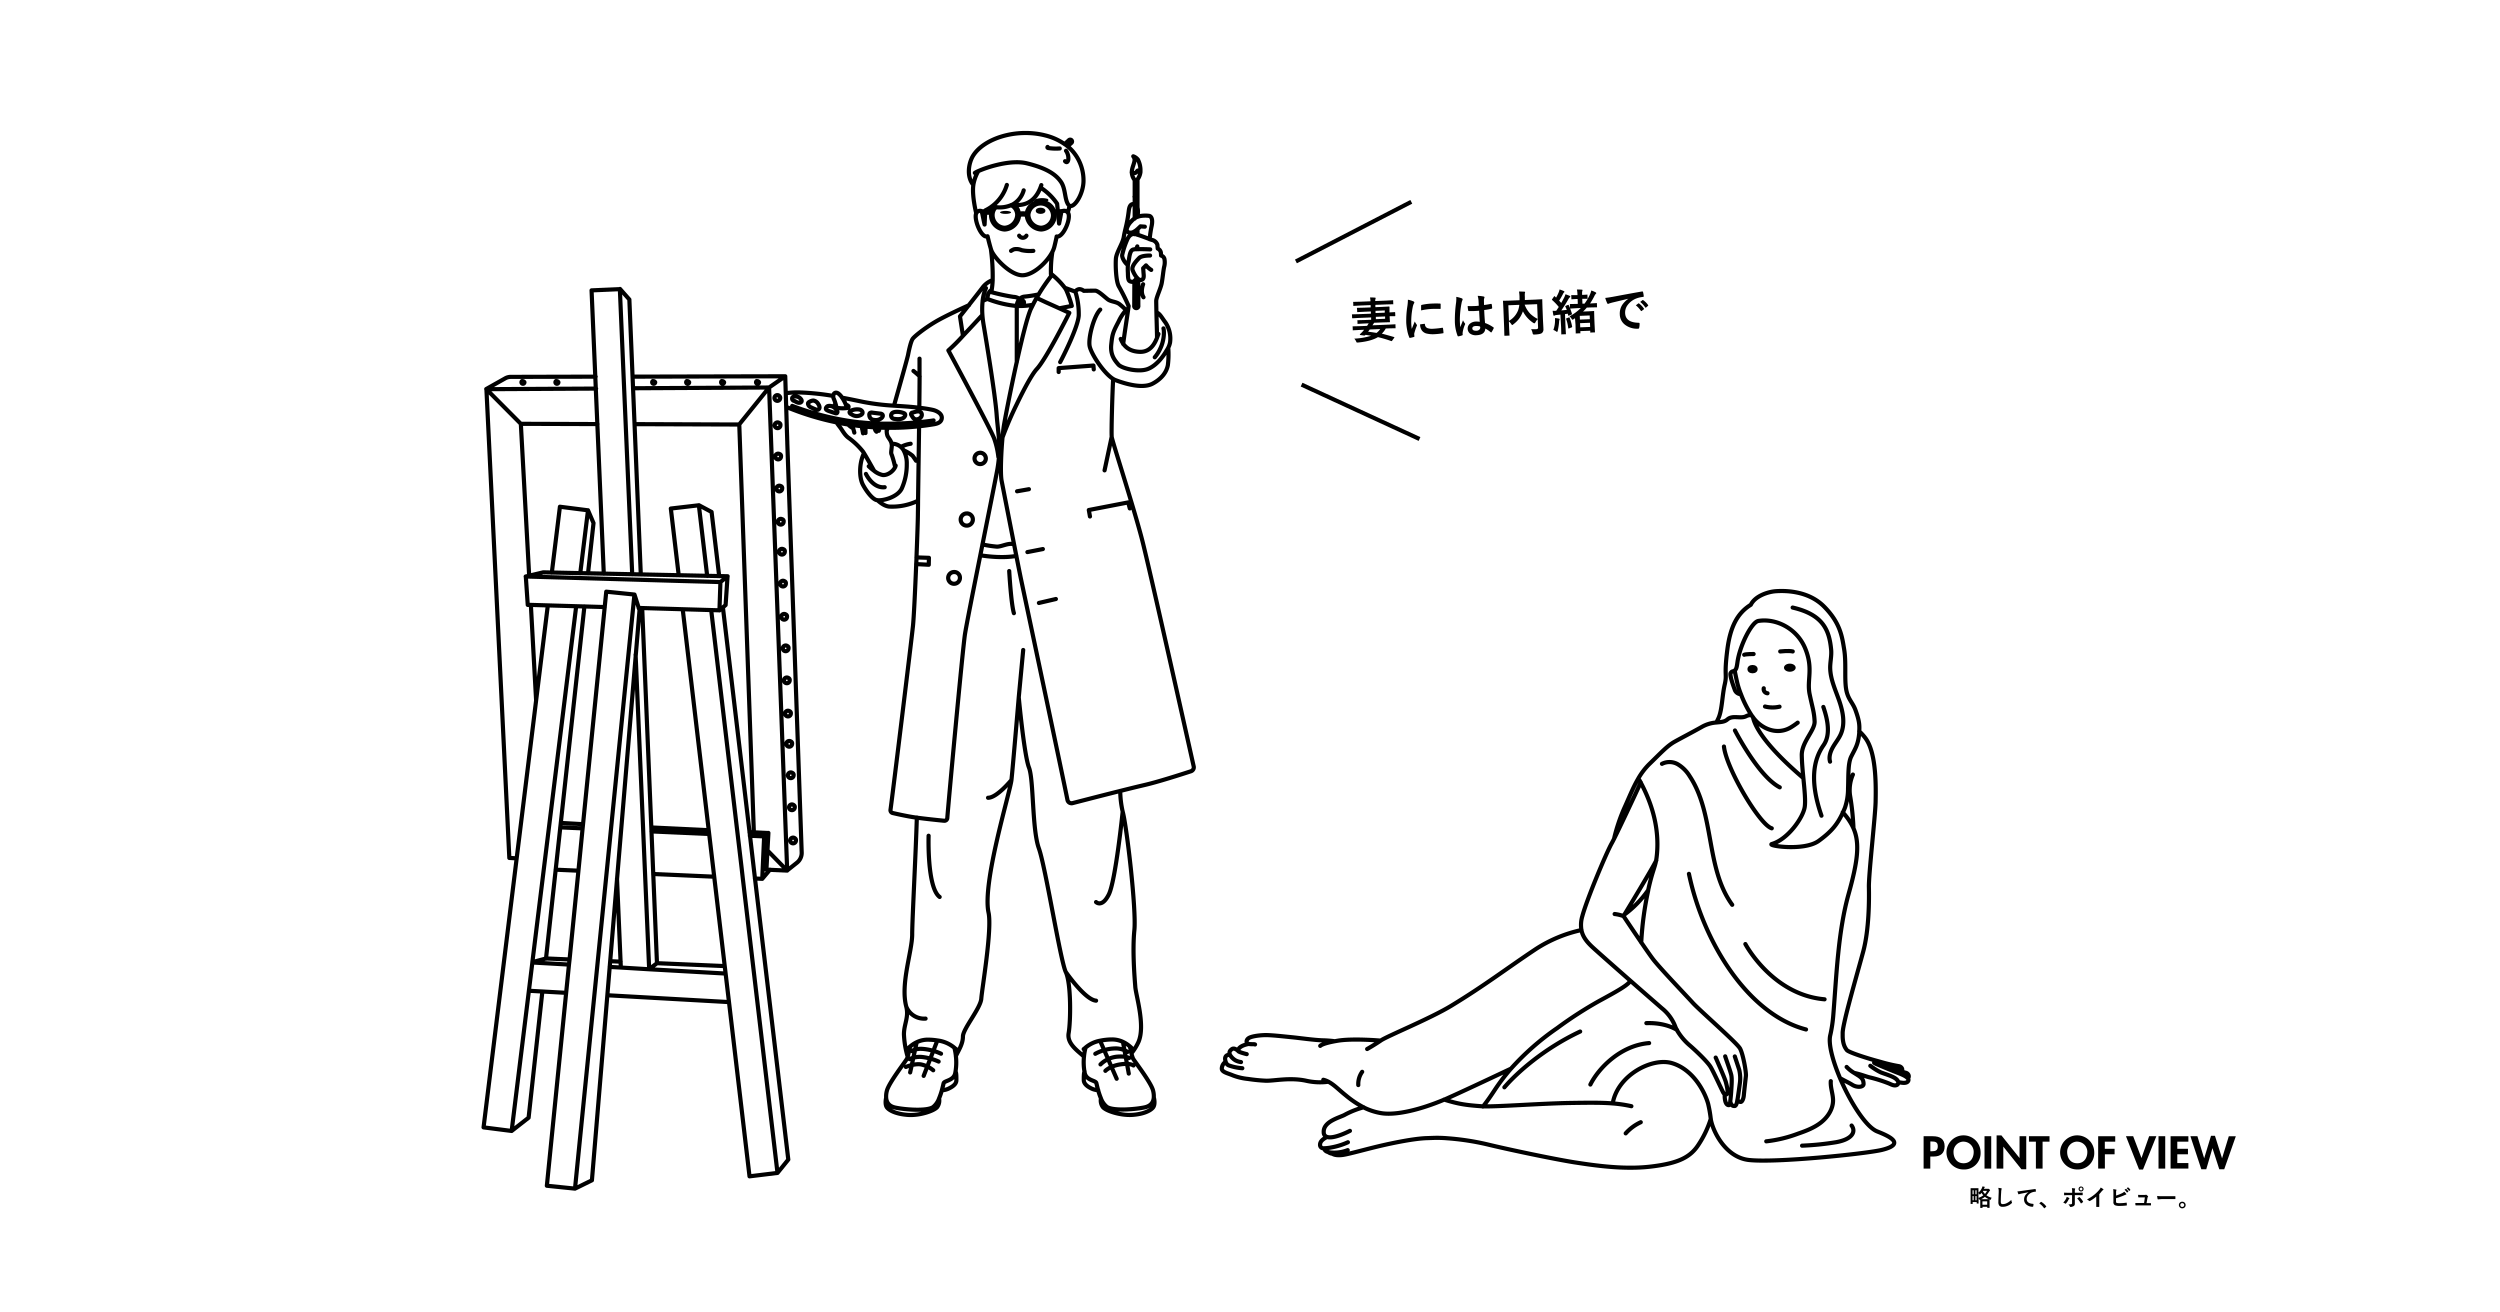 <svg id="白背景" xmlns="http://www.w3.org/2000/svg" width="1200" height="630" viewBox="0 0 1200 630"><defs><style>.cls-1{fill:#fff;}.cls-2,.cls-3,.cls-4,.cls-5{fill:none;stroke:#000;}.cls-2,.cls-3,.cls-4{stroke-linecap:round;stroke-linejoin:round;}.cls-2,.cls-5{stroke-width:2px;}.cls-3{stroke-width:1.3px;}.cls-4{stroke-width:1.7px;}.cls-5{stroke-miterlimit:10;}</style></defs><title>ワイエス</title><rect class="cls-1" width="1200" height="630"/><path id="path" class="cls-2" d="M475.62,119.48c-0.39-1.3-1-3.53-1.57-6m1.57,6c0.08,0.25.15,0.46,0.21,0.64,1.13,3.25,8.77,11.69,14.61,12,5.08,0.28,12-5.94,14.69-11.2a11.55,11.55,0,0,0,.9-2.27c0.35-1.33.76-3.14,1.18-5.13m-36-12.16h0a1.94,1.94,0,0,0-2.34.58,1.49,1.49,0,0,0-.3.47m0,0c-1.22,2.87,2.55,12.24,5.45,11m2-14.31c0.39,0.09.88,0.18,1.44,0.26a14.38,14.38,0,0,0,8.34-1.09l0.08,0a11.19,11.19,0,0,0,5.49-6.9m-5.57,6.94,0.18,0c3.93,0.46,10.16.16,13.44-8.28,0.15-.38.29-0.77,0.42-1.18m-24,51.29c0.07-.31.13-0.63,0.18-1a36.67,36.67,0,0,0,.46-4.77,94.72,94.72,0,0,0-.89-15h0M505.13,121a56.54,56.54,0,0,0-.68,10.37c0,0.42.06,0.82,0.12,1.19M475,140l0.87,0.23a97.16,97.16,0,0,0,10.54,2.27,5.38,5.38,0,0,1,3,1,3.8,3.8,0,0,1,2.1-1.1,62.63,62.63,0,0,0,7.08-1.1m-9.18,2.2a5.32,5.32,0,0,0-1.36,3.43,7,7,0,0,0,0,1l0,26m2.46-29.76a1,1,0,1,0,1,1A1,1,0,0,0,490.52,144.2Zm-14.48-5A2.37,2.37,0,0,0,475,140c-1,1.19-1,3.19-1.09,3.48a0,0,0,0,0,0,0l0.72,0.27a52.82,52.82,0,0,0,13.42,3.14l1.08,0a36.3,36.3,0,0,0,6.66-.59m-24.16-1.84,2.28-1m-8.76,2.88-4.36,5.52,1.43,9.35m14.27-26.77a10.51,10.51,0,0,0-4.94,3.69c-1.36,1.78-4.05,5.21-6.4,8.2m6.38,4.87c-1.76,1.91-5.73,6.21-9.31,10a86.39,86.39,0,0,1-7,7s20.44,37.9,22,42.34a40.52,40.52,0,0,1,2,8.78m-37.85-38.67c0-4.31,0-7.39,0-8.49m-0.1,23.52c0.06-5.71.12-10.93,0.14-15m-0.25,24c-0.18,13.43-.39,27.68-0.5,35.76,0,3.23-.07,5.48-0.07,6.28,0,2.2-.29,11-0.68,20.9,0,1.06-.09,2.13-0.13,3.21-0.51,12.41-1.14,25.66-1.56,29.66-0.71,6.82-9.78,81.08-10.78,88.21a1.39,1.39,0,0,0,1.06,1.55c1.94,0.45,5.83,1.32,9.22,1.88,0.66,0.11,1.46.23,2.34,0.35,4.18,0.57,10.35,1.21,13.11,1.48a1.39,1.39,0,0,0,1.53-1.28c0.56-7.44,7.34-80.86,8.48-88.24,0.64-4.14,3.94-20.78,7.36-37.86l1.05-5.27c3.06-15.3,6-29.94,7-35.21a64.12,64.12,0,0,0,.9-6.69c0.61-7.59-.55-12.71-1.1-20.34-0.69-9.67-5-35.71-6.32-43.51-0.24-1.48-.41-2.89-0.51-4.24a37.63,37.63,0,0,1,.09-6.73h0a20.3,20.3,0,0,1,1.6-6.29m-8.07,8.15h0c-2.4,1.08-11.69,5.31-16.39,8.13-5.43,3.26-9.77,6.81-10.66,8s-1.78,5.23-2.27,7.79c-0.28,1.45-3.77,13.84-6.75,24.36M425.6,207l0.47-1.63m82.39-57.38,6-1.15a51.05,51.05,0,0,0-2.66-7.6,9.24,9.24,0,0,0-.68-1.11m0,0a38.1,38.1,0,0,0-6.7-6.77m-23.16,78.46A163.83,163.83,0,0,1,488,194.11c3.43-7.15,7.32-14.46,9.68-17,4.64-5,15.59-26.93,15.59-26.93l-4.85-2.21-6.67-3L497.59,143m7.23-10.81-0.25.32a94.18,94.18,0,0,0-6,8.75q-0.51.84-1,1.73c-0.61,1.08-1.22,2.2-1.78,3.35q-0.5,1-1,2c-1.69,3.79-4.33,14.46-6.79,25.59-3,13.53-5.74,27.74-6.23,31-0.18,1.25-.37,2.9-0.54,4.78h0c-0.67,7.18-1.14,17.64-.44,21.16,0.57,2.86,3.46,17.69,5.92,30.21m0,0,1.11,5.64c0.9,4.57,1.67,8.41,2.12,10.62C491.57,285,510.41,374,512.39,384a2,2,0,0,0,2.4,1.51c4.23-1.09,14.4-3.72,22.9-5.85,3.36-.84,6.46-1.61,8.83-2.18l2.55-.6c6.37-1.43,18.23-5.25,22.6-6.68A2,2,0,0,0,573,368c-2-8.93-21.2-95.1-24.87-109.23-4.13-15.88-14.24-47-14.5-49s0.34-22.81.7-27.87m6.21-33a30.51,30.51,0,0,0-3.31-3c-1.72-1.2-4-1.05-5.55-2.25s-4.58-4.13-6-4.13-5.47.08-5.47,0.08a3.73,3.73,0,0,0-2.1-.82,2.81,2.81,0,0,0-2,1.2l-5-1.84h0m17,10.47C525,151.79,522.35,162,523,166c0.62,3.67,6.69,13,11.28,15.87a6.58,6.58,0,0,0,1.1.56c4.65,1.8,13.05,4.28,17.85,1.73s6.83-6,7.35-8.93a42.56,42.56,0,0,0,.18-8.34M541.54,148.1a4,4,0,0,0-1,.72,21.51,21.51,0,0,0-3.61,5.51c-2.7,5.18-3,5.93-3.53,11s1.72,7.65,3.38,9.6,9.75,3.9,14.18,2.18,7.65-6.6,8.55-8.1c0.5-.83.93-1.43,1.3-2.19h0a10.43,10.43,0,0,0,.8-2.31,13.79,13.79,0,0,0-2.17-9.68c-1.84-2.43-2.7-4.34-4.35-4.88m-46.21,23.86c1.49-2.76,8.6-16.89,8.92-22.41a36.21,36.21,0,0,0-1.64-11.49m25.58,7-0.16,1.2-0.22,1.53c-0.68,4.61-1.8,11.88-2.23,15.48m5.37-67.17-0.11,0c-2.17-.24-2.44,2-2.65,3.78a66.66,66.66,0,0,1-1.42,7.7c-0.37,1.57-.7,2.91-0.91,4.28-0.48,3.14-3.54,7.4-3.78,10.45s0,11.18,1.53,13.51a101.06,101.06,0,0,1,4.59,9.25M546.14,104c0-.47,0-1.06.06-1.77a8.75,8.75,0,0,0-.27-2.91m5.9,15.52a56.85,56.85,0,0,1,1-6.58c0.65-3.38-.4-4.58-1.37-4.66a14,14,0,0,0-4.42.16l-0.86.25-0.18.06a5.07,5.07,0,0,0-1.53.82,12.05,12.05,0,0,0-1.53,1.44,8.1,8.1,0,0,0-2,3.17,1.64,1.64,0,0,0,.76,2.05,3.13,3.13,0,0,0,2.7-.39,6.59,6.59,0,0,0,1.4-1L546,110c1-.92,1.42-1.35,1.42-1.35l2.09,0.16m5.86,53c0-1.63-.18-7.44-0.29-11.92-0.06-2.66-.1-4.85-0.1-5.42,0-1.69,2.17-6,2.65-8.61s0.72-5.55,1.13-7.64a8.42,8.42,0,0,0,.16-3.94,2.22,2.22,0,0,0-1.61-1.61l-0.08-1.37a2.64,2.64,0,0,0-1.53-2s-0.08-1.13-.16-1.85a3.6,3.6,0,0,0-2.81-2.33l-0.88-.34c-1.42-.54-4.22-1.6-5.83-2.11a9.37,9.37,0,0,0-1-.28,3.84,3.84,0,0,0-.6-0.07c-1.16-.05-2.49.47-3.58,3.21a40.21,40.21,0,0,0-2.17,6.76c-0.29,1.38,1.45,4.14,2.68,4.89m10.75-7.47s-3.49-.18-6-0.1l-0.81,0c-0.32,0-.61,0-0.87.08l-0.41.07c-1.85.4-1.93,4.26-2.33,5.95a13.27,13.27,0,0,0-.29,1.44,27.45,27.45,0,0,0,0,3.79c0.08,3.54.24,4.11,2,4.34a1.37,1.37,0,0,0,1-.34m0,0a6.11,6.11,0,0,0,1.35-1.67m0.17-15-0.58,1.38m6.69,3c-2.09,0-4.42.32-5.23,1.2s-3.86,3.86-3.14,5.79a13,13,0,0,0,2.08,3.7,4.76,4.76,0,0,0,.48.48,1.93,1.93,0,0,0,1.3.57c1.93-.08,1.45-2.33,1.37-3.54s-0.16-2.09-.16-2.09l1.37-1.37a10.67,10.67,0,0,0,2.49,2.17m-14.63,33.13a11.88,11.88,0,0,0,1.25,2.36c1.31,1.86,3.62,3.72,8,3.83,5.15,0.13,7.24-4.29,8.27-7,0.24-.64.42-1.19,0.58-1.57m-1.76,11.18a17.49,17.49,0,0,0,2.64-4.18c1.54-3.08,2.09-7.37,1.54-9.68m-70.27,78.19,5.67-1M493.16,265l7.41-1.45m-1.89,25.87,8.14-1.89m35.48-43.49-0.77-2.88-18.9,3.65,0.55,3.1M525,177.31l-0.15-1.85-16.69,1.24v1.86m-68.42,92.21,6.07,0.31,0.07-3.32-6-.2m30.51-50.22a2.71,2.71,0,1,0,2.81,2.71A2.76,2.76,0,0,0,470.42,217.32Zm-6.23,29.12a2.92,2.92,0,1,0,2.81,2.91A2.87,2.87,0,0,0,464.19,246.45Zm-6,28.12a2.82,2.82,0,1,0,2.61,2.81A2.72,2.72,0,0,0,458.17,274.57ZM435,483.17c1.33,5.08-1.11,8.42-1.11,13.35a45.11,45.11,0,0,0,1.78,10.7M435,483.15c-2.88-10.91,2.85-26.46,2.85-34.69,0-6.79,1.79-39.78,2.23-56.07m71.5,74.18c2.63,5.61,2.36,23.73,1.37,29.32-0.93,5.25,4.76,8.73,7.37,11.32m-8.75-40.65c-2.63-5.59-9.64-50.19-12.93-59.4s-2.42-32.81-4.73-38.73S489,334.71,489,334.71s-2.84,33.74-3.5,39.67-14.12,49.41-11,63.67c1.76,8-3.15,36.68-3.48,41.29s-8.81,14.54-8.81,18.16-2.07,6.59-3.4,9.45m84.28-1.35a25.54,25.54,0,0,0,3.38-5.47c3.37-7.82-1.2-22.18-1.53-26.46s-1.43-17.32-.44-27.19-3.62-49.6-5.6-56.84a47.13,47.13,0,0,1-1.19-10M469.6,82.11a19.61,19.61,0,0,0-2.4,6.68c0,0.27-.07.54-0.09,0.8-0.4,5,1.28,12,1.49,12.83h0m43.9-.47a27.63,27.63,0,0,0,.91-3.19M467.93,83a11.28,11.28,0,0,1,1.67-.87c4.43-2,15.67-5.61,23.35-3.72,9.34,2.29,13.88,5.27,16.39,9,2.22,3.33,1.63,8.45,3.54,10.92a1.44,1.44,0,0,0,.52.44c2.35,1.15,6.86-5.95,6.68-12.46a21.3,21.3,0,0,0-7.64-16.11c-0.44-.36-0.9-0.71-1.38-1A28.13,28.13,0,0,0,501.72,65c-13.95-3.55-29.35,1.42-34.58,9.66-2.12,3.35-3.39,10,.06,14.12M512.45,70.2l1.89-1.67A0.89,0.89,0,1,0,513,67.36l-1.94,1.8m0.17,8.22s1.09,1.37,1.55-.73a6.29,6.29,0,0,0-1.09-4.28m-86.38,454.7c0,0.11-.73,3.17.53,4.64s4.57,3.07,10,3.45,12.2-1.8,13.93-3.67a5.26,5.26,0,0,0,1-4.18m1.36-4a7.86,7.86,0,0,0,3.64-1c2.84-1.42,3.29-2.84,3.29-3.82s0.06-3.37-.39-4.19m69.78,13a5.28,5.28,0,0,0,1,4.18c1.72,1.87,8.53,4,13.93,3.67s8.69-1.95,10-3.45,0.57-4.43.53-4.63h0m-33.31-12.8c-0.44.81-.38,3.34-0.38,4.19s0.45,2.4,3.29,3.82a7.86,7.86,0,0,0,3.64,1M449.9,499.49l-6.54,16.93m-6.49-1.65L440,500.35M536,517.8l-7.9-18.11m10.95,0.63,2.76,15m-70.26-254a51,51,0,0,0,7,1.07c2.38,0,5.5-1.94,8.15-1.14h0M533.6,209.7l-3.41,16.07M526.11,433s2.86,2.86,6.12-3.67,6.65-39.72,6.65-39.72m-27.32,76.91h0c0.28,0.41,9.33,13.4,14.55,13.8m-80.38-79.16s-0.82,24.89,5.3,29.38M489,334.71L491.14,312m-20.6-45.46c4,0.63,11.07,1.4,17.33.3m-3.45,7.26s0.9,15.73,2.25,20.22M435,483.15v0a9.21,9.21,0,0,0,9.27,5.78m30-106c4.28,0,11.24-8.57,11.24-8.57M414.72,217.51a18.3,18.3,0,0,0-1.46,4.52c-0.66,3.41-.55,7.81.93,10.61s4.19,6.55,6.33,7.32a2.78,2.78,0,0,0,.64.14c2.77,0.33,9.66-1.46,11.68-5.6a28.16,28.16,0,0,0,2.41-11.75,13.15,13.15,0,0,0-1.55-6.66,6.67,6.67,0,0,0-1.27-1.54,6.38,6.38,0,0,0-4.5-1.54m11.76,8.14c-0.22-.33-1.15-1.76-1.7-2.42a18.65,18.65,0,0,0-3.8-2.39l-0.49-.26m-12.54,24c1.72,1.57,3.68,2.86,5.58,3.07a28.38,28.38,0,0,0,13.91-2.81M417,223.81a27.34,27.34,0,0,0,2.58,2.19,9.82,9.82,0,0,0,4.08,2c2.39,0.28,5.08-1.81,6-3.77a3.45,3.45,0,0,0,.25-0.75m-14.26,4s3.24,7,9,6.39m16.81-53.21h0a39.23,39.23,0,0,0-3-2.6m-152.33,8.46-52.65.29,11,225L248,412m119.85,5.43,1.74,0.08,8.26,0.37L369.16,186l-65.31.36m58,213.07-7-195.66-50.22-.18M257.33,336.09l-2.52-45.74m32-86.79L250,203.43l4,72.91m114.3,131.79,9.51,9.72,4.74-3.76a6,6,0,0,0,2.26-4.89l-6.91-196.59v-0.39l-0.06-1.66v-0.18l-0.1-2.92-0.06-2-0.31-10-0.21-6.76-0.25-8.09-73.19.18m-17.8,0h-0.12l-40.64.11a5.45,5.45,0,0,0-2.65.7l-9.12,5.14L250,203.43m53.46,72.25-4-92.07h0l-1.93-44.82-13.58.59,1.79,41.47,0.12,2.79,0.12,2.86,0.74,17.07,3.1,71.83m21.78,189.8-0.13-2.93-1.85-42.91-0.2-4.6-0.68-15.84-0.08-2-3.57-82.72M298,464.42l-0.12-2.74-1.72-39.92m10.41-129.9,1.63,0,19.41,0.57,13.73,0.4,4,0.12,0.39-11.48h0l0.07-2.09h-0.32l-5.74-.17L326,278.84l-18.37-.53-4.07-.12L290,277.8l-8-.23-3.76-.11-13.64-.39-10.52-.3-1.69,0,0.93,13.58,1.51,0,8.12,0.24,13.64,0.4,3.95,0.11,9.75,0.29m-27.34-.8-5.6,45.5L248,412,232.11,541.14l13.48,1.72,8.28-67.31L255.53,462v-0.11l5.5-44.72,0.57-4.61,1.93-15.67,0.26-2.11L276.57,291m1.95-15.84,3.72-30.21-13.48-1.72-3.89,31.65m74.58,1.58-4-33.93L322,244.1l3.78,32m1.92,16.33,12.48,106,0.22,1.88,1.88,15.93,0.54,4.58,5.06,43,0.41,3.44,1.62,13.7,9.86,83.68L373.2,563,356.52,421.42,356,416.85l-1.88-15.94-0.22-1.83L341.38,292.88m-46.78,91.8h0l9.5-95h0l0.43-4.3L291,284l-0.53,5.27h0l-0.21,2.1L279.86,395.56l-0.21,2.06-2,20.31-4.27,42.7L273.11,463l-1.36,13.54-9.26,92.62L276,570.54Zm-22.85,91.88-11.41-.64-6.47-.36M255.53,462l6.29,0.35L273.11,463M349.85,481l-58.31-3.28m56.7-10.42-32.77-1.84-3.8-.21L298,464.42l-5.37-.3m47.68-63.82-27.64-1.22m49.68,22.6,3.53,0.16,0.2-4.52,0.49-11,0.22-4.85-4.94-.22h-0.25l-1.68-.08m-17.18,19.64-29.21-1.29m-33.91-21.9-10.7-.48m8.67,20.79-10.89-.48M376.92,180.62L369.16,186l-14.37,17.77m14.81,213.67-3.68,4.36M276,570.54l8.12-4,7.41-88.85,1.13-13.55,0.22-2.66,3.31-39.7h0l9-107.54h0l1.78-21.33-0.33-1-2.08-6.51m63.32,132,0.5-9.27h0l0.45-8.32-2,1.68m-26.68-3-27.5-1.31m56.17,2.67-7-.33-2.08-.1m-79.88-3.81L269.17,395m76.66-115.63,3.43-2.77-4.09-.09-5.73-.12-13.72-.29-18.16-.38-4.07-.09-13.61-.29-7.63-.16-3.73-.08-13.66-.29-4.09-.09L254,276.33l-1.67.39m93,16.28,1.59-1.38,1.37-1.2,0.93-13.77M315.35,462.42l-1.79-42.9-0.19-4.59-0.66-15.84-0.08-2-4.38-105.21m-0.67-16.15-3-72.14-0.72-17.23-0.11-2.81-0.12-2.79-1.54-37-4.48-5.06m0.32,322.9-5-.22m54.94,2.34-32.49-1.39-3.68,2.77m-38.32-4.56-11.26-.48h0l-6.52,1.76m-5-278.92a0.72,0.72,0,1,0,1.13.6A1,1,0,0,0,250.52,183Zm16.31,0a0.72,0.72,0,1,0,1.13.6A1,1,0,0,0,266.83,183Zm46.45,0a0.72,0.72,0,1,0,1.13.6A1,1,0,0,0,313.28,183Zm16.31,0a0.72,0.72,0,1,0,1.13.6A1,1,0,0,0,329.59,183Zm16.77,0a0.72,0.72,0,1,0,1.13.6A1,1,0,0,0,346.36,183Zm16.77,0a0.72,0.72,0,1,0,1.13.6A1,1,0,0,0,363.13,183Zm10.69,7a1.37,1.37,0,1,0,.6,1.13A1,1,0,0,0,373.82,190ZM374,203a1.37,1.37,0,1,0,.6,1.13A1,1,0,0,0,374,203Zm0.28,15a1.37,1.37,0,1,0,.6,1.13A1,1,0,0,0,374.24,217.95Zm0.56,15.37a1.37,1.37,0,1,0,.6,1.13A1,1,0,0,0,374.8,233.32Zm0.7,15.93a1.37,1.37,0,1,0,.6,1.13A1,1,0,0,0,375.49,249.24Zm0.56,14.39a1.37,1.37,0,1,0,.6,1.13A1,1,0,0,0,376.05,263.64ZM376.61,279a1.37,1.37,0,1,0,.6,1.13A1,1,0,0,0,376.61,279Zm0.56,15.93a1.37,1.37,0,1,0,.6,1.13A1,1,0,0,0,377.17,294.94Zm0.72,15.14a1.37,1.37,0,1,0,.6,1.13A1,1,0,0,0,377.89,310.08Zm0.56,15.37a1.37,1.37,0,1,0,.6,1.13A1,1,0,0,0,378.45,325.45ZM379,341.38a1.37,1.37,0,1,0,.6,1.13A1,1,0,0,0,379,341.38Zm0.6,14.53a1.37,1.37,0,1,0,.6,1.13A1,1,0,0,0,379.61,355.9ZM380.33,371a1.37,1.37,0,1,0,.6,1.13A1,1,0,0,0,380.33,371Zm0.56,15.37a1.37,1.37,0,1,0,.6,1.13A1,1,0,0,0,380.89,386.41Zm0.56,15.93a1.37,1.37,0,1,0,.6,1.13A1,1,0,0,0,381.45,402.34ZM502.85,70.53a0.26,0.26,0,0,0,0,.39,0.76,0.76,0,0,0,.41.15,24.31,24.31,0,0,0,5.41.19m34.55,11.44A2.8,2.8,0,0,0,544,83a1.51,1.51,0,0,0,1.65-.56,1,1,0,0,1,.45-0.56,1.07,1.07,0,0,1,.27,0,1.36,1.36,0,0,0,1-.55M400,190.06a118.81,118.81,0,0,0-15.6-1.66,35.79,35.79,0,0,0-6.75.29m29.34,15,2.08,0.32q2.23,0.32,4.48.57l1.89,0.2q2.07,0.19,4.15.32c0.89,0.06,1.77.1,2.66,0.14q1.66,0.07,3.33.1h0.43a126.76,126.76,0,0,0,15.1-.72q3.63-.39,7.25-1c1.46-.25,3.21-0.79,3.62-2.44,0.62-2.46-2.2-4-4.37-4.46s-4.28-.77-6.4-1c-4.07-.5-8.12-0.74-12.17-1a109.89,109.89,0,0,1-14.53-1.77c-3.44-.71-6.88-1.43-10.33-2.07m-2.78,11.86q2.78,0.57,5.57,1m-29.1-8.23a132,132,0,0,0,23.53,7.21m-21.14-7.89a133.6,133.6,0,0,0,19.74,5.83q2.67,0.57,5.54,1.06,1.48,0.26,3,.48,2.07,0.3,4.21.54l0.41,0,2.28,0.22q1.94,0.17,3.84.27t3.53,0.14q1.49,0,2.93,0h0.8c5.69,0,10.77-.34,14.57-0.71,4.34-.41,7-0.85,7-0.85m-41.64-5.93a7,7,0,0,0-.44-1.58,17.72,17.72,0,0,0-1.88-3.53,7.67,7.67,0,0,0-1.69-1.85c-1.43-1-2.41-.11-2.51,1.11a2.69,2.69,0,0,0,.27,1.4,17.48,17.48,0,0,1,.94,2.77c0.14,0.51.27,1,.4,1.52M419.58,226c-1.24-2.22-3.62-6.47-4.87-8.49-0.19-.31-0.35-0.56-0.48-0.75a35.18,35.18,0,0,0-6.83-6.53c-2-1.41-3.12-3.82-4.32-5.33-0.38-.48-1-1.3-1.62-2.25h0m24.18,2.66c0,0.57-.05,1.13,0,1.64h0a5.76,5.76,0,0,0,.4,2.36c0.63,1.19,1.64,2.19,1.94,3.69a4.62,4.62,0,0,1,.07,1.34c-0.2,2.31-.5,3.12,0,4a50.93,50.93,0,0,1,1.63,5.88m-10-19.17c0.1,0.33.21,0.67,0.32,1a2,2,0,0,0,.73,1.17m1.1-.44,0.17-.51,0.34-1.05M407,203.68h0a10.7,10.7,0,0,0,2.52,1.91m0.56,2.07-0.56-2.07L409.12,204m5.15,4-0.41-2.12-0.26-1.34m1.84,3.31s0-.62,0-1.53c0-.47,0-1,0-1.59m-14.24-10.53a0.85,0.85,0,0,0-.89.87c0,0.27.53,0.49,1.29,0.65a15.87,15.87,0,0,0,4.91.14,1.17,1.17,0,0,0,.68-0.28c0.43-.62-0.34-1.08-1.12-1.3m7.74,11.58a13,13,0,0,0,1.61.44M420,206c0.64,0.08,1.41.17,2,.23m-38.48-12.95a1.06,1.06,0,0,0,1.25-.62,1.07,1.07,0,0,0-.07-0.7,3.26,3.26,0,0,0-2.74-1.67,1.63,1.63,0,0,0-1.58.47,1.05,1.05,0,0,0,.07,1.2,1.34,1.34,0,0,0,.72.47,3,3,0,0,1,.71.33A4,4,0,0,0,383.48,193.33Zm4.45,1a2.19,2.19,0,0,0,1.07,1.14q1.2,0.59,2.44,1.09a1.79,1.79,0,0,0,1.12.18,1.2,1.2,0,0,0,.77-1.22,2.92,2.92,0,0,0-.55-1.43,3.27,3.27,0,0,0-2.41-1.78,3.74,3.74,0,0,0-1.83.61,1.3,1.3,0,0,0-.7.64,1.12,1.12,0,0,0,.09.76h0Zm8.71,2.34a1.8,1.8,0,0,0,.61.44c0.28,0.13.57,0.23,0.69,0.28l0.2,0.07,2.71,0.9a1,1,0,0,0,.7.06,0.7,0.7,0,0,0,.38-0.71,1.7,1.7,0,0,0-.34-0.78,5,5,0,0,0-1.74-1.62,3.52,3.52,0,0,0-2.32-.38,1.26,1.26,0,0,0-.87.6A0.87,0.87,0,0,0,396.64,196.68Zm12.48,2.51a4.08,4.08,0,0,0,4,.09h0a1.77,1.77,0,0,0,.76-0.67,1.21,1.21,0,0,0-.17-1.26,2.13,2.13,0,0,0-1.12-.69,7,7,0,0,0-3.73.35,2.42,2.42,0,0,0-.73.3,0.82,0.82,0,0,0-.38.66,1.11,1.11,0,0,0,.65.82Zm10.55,2.45a4.16,4.16,0,0,0,3.21-.75h0a2.25,2.25,0,0,0,.72-0.83,1,1,0,0,0-.09-1.05,1.59,1.59,0,0,0-1.06-.41l-3.74-.46a1.42,1.42,0,0,0-1.25.25,1.21,1.21,0,0,0-.22.91,2.63,2.63,0,0,0,.46,1.43,2.49,2.49,0,0,0,1.63.88Zm14.25-1.32a1.93,1.93,0,0,0,.5-0.76,1,1,0,0,0-.13-0.87,1.35,1.35,0,0,0-.59-0.36,8.72,8.72,0,0,0-3.68-.57,3.67,3.67,0,0,0-1.43.33,1.59,1.59,0,0,0,.49,3C431.52,201.42,433.15,201.11,433.92,200.32Zm4.51,0.4a1.81,1.81,0,0,0,1.64.63h0a2.92,2.92,0,0,0,2-1.12,1.78,1.78,0,0,0,0-2.15,2,2,0,0,0-1.44-.56,5.77,5.77,0,0,0-1.56.29l-1.11.31a0.73,0.73,0,0,0-.69.65,0.92,0.92,0,0,0,.18.57A16.88,16.88,0,0,0,438.43,200.71Zm-1.55,301.66c-0.53,1.66-.84,3.54-1.21,4.84a5.73,5.73,0,0,1-.4,1.08c-0.75,1.41-8.67,11.5-9.62,15.37a10.44,10.44,0,0,0-.33,3.39h0c0.2,2.26,1.44,4,4.29,4.62,4.15,0.94,15,1.88,18.19-.19a9.31,9.31,0,0,0,2.92-4.2h0a33.22,33.22,0,0,0,1.36-4c0.42-1.55.69-2.81,0.82-3.27,0.38-1.32,4.78-1.18,5.56-4.81,0.06-.3.12-0.6,0.17-0.92h0a27.44,27.44,0,0,0,.16-7.3,26.75,26.75,0,0,0-.72-4m0.91,0.73a8.2,8.2,0,0,1-.91-0.73,15.55,15.55,0,0,0-8.16-3.51,30.56,30.56,0,0,0-4.36-.38,12.22,12.22,0,0,0-5.59,1.24,14.17,14.17,0,0,0-3.08,2h0a9.6,9.6,0,0,0-1,.93m85.14-.3a26.72,26.72,0,0,0-.75,4.21,27.35,27.35,0,0,0,.19,7h0c0.05,0.32.11,0.63,0.18,0.92,0.77,3.62,5.18,3.49,5.56,4.81,0.13,0.46.39,1.72,0.82,3.27a33.65,33.65,0,0,0,1.35,4h0a9.29,9.29,0,0,0,2.92,4.2c3.21,2.07,14,1.13,18.19.19,2.84-.65,4.09-2.36,4.29-4.61a10.6,10.6,0,0,0-.33-3.4c-0.94-3.86-8.86-14-9.61-15.37a12.56,12.56,0,0,1-.79-2.69c-0.23-1-.48-2.17-0.82-3.23m1,0.93a9.6,9.6,0,0,0-1-.93h0a14.18,14.18,0,0,0-3.15-2.06,12.2,12.2,0,0,0-5.52-1.21,29.25,29.25,0,0,0-5.43.58,15,15,0,0,0-7.09,3.32,8.12,8.12,0,0,1-.9.73M262.07,460.16l4.66-42.71,0.5-4.61,1.71-15.69,0.23-2.09,11.35-104M245.59,542.86l8.14-6.37,6.61-60.58m21.91-200.69,2.64-24.15-2.65-6.15M373.2,563l5.18-6.4-16-135-0.54-4.56L360,401.17l-0.22-1.81L347,291.61m-1.79-15.06-3.65-30.8-6.08-3.25M546,104.1q0-2.38,0-4.75l0-4.93q0-4,0-8.07a1.42,1.42,0,0,1-1.35,0l0,8.12,0,3.46,0,7m-0.15,30.14h0l-0.06,11.61a1,1,0,1,0,1.95,0q0-6.41-.06-12.81m-1.71-22.66v1.2M546,110c0,0.9,0,1.81,0,2.71m-0.13-26.41a7.6,7.6,0,0,0,1.55-3.71c0-.42,0-0.86,0-1.32a11.42,11.42,0,0,0-1.22-4.64,5,5,0,0,0-2.23-1.6,2.8,2.8,0,0,1,.63,1.52c0.09,1.55-1.29,3.86-1.33,6v0.08a6.28,6.28,0,0,0,1.27,3.66m0,8.12a3.09,3.09,0,0,0,1.43-.05M437.11,213a14.92,14.92,0,0,0-4.68,1.52m116.27-78.08s-1.47,3.67.18,6.24m-77.64-41.33h0l0.07,0.33,0.12,0.53c0.22,1,.84,4.13,1.17,5.56l0.27-5.56,0.16-1,0-.27h0a19,19,0,0,0,3-1.81,20,20,0,0,0,7.26-10.36m23.89,24.75c3.28,0.7,7.41-9.55,5.29-11.59a2.21,2.21,0,0,0-2.93-.36l-0.07,0-0.11.6c-0.26,1.42-.59,3.22-1,5.14l-0.51-5.14-0.1-1-0.34-3.39h0a27.75,27.75,0,0,0-8-7.77M451.69,505.78a25.79,25.79,0,0,0-8.93-2.32c-3.63-.22-5,1.09-5,1.09m12.78,5a26.85,26.85,0,0,0-7.84-2.18,11.51,11.51,0,0,0-6.1,1m11.34,5.36a13.23,13.23,0,0,0-6-2.83c-3.19-.44-7.12,1.23-7.12,1.23m109.25-.7s-1.54-1.28-6.42-.51-7.06,3.08-7.06,3.08m11.42-6.16s-1.67-1-5.77-.64a13.18,13.18,0,0,0-8,3.72m13-6a10.49,10.49,0,0,0-6-1.67,20.89,20.89,0,0,0-9.49,2.57"/><g id="face"><path class="cls-2" d="M485.31,120.41a7.75,7.75,0,0,1,1.41-.75,6.11,6.11,0,0,1,3.64.41,18.8,18.8,0,0,0,5.63.34"/><path class="cls-3" d="M497.06,96.31a9.47,9.47,0,0,1,2.33-.52,9.13,9.13,0,0,1,3.16.26"/><path class="cls-2" d="M489.2,113.13a2.14,2.14,0,0,0,1.69,1,2,2,0,0,0,1.79-1"/><ellipse cx="499.48" cy="101.18" rx="2.32" ry="1.49"/><ellipse cx="482.67" cy="101.95" rx="2.64" ry="0.72"/></g><g id="glasses"><path d="M471.32,101.71l0.32-.12h0c0.23-.09.53-0.2,0.86-0.35h3.29a6.44,6.44,0,0,1,1.05-1.92l0.65,0.1,0.68,0.08a5.21,5.21,0,0,0-1.59,3.73,5.93,5.93,0,0,0,5.58,6,6.32,6.32,0,0,0,5.95-6.05,5.24,5.24,0,0,0-2.82-4.56l0.53-.25,0.18,0c0.33,0,.68.07,1,0.1a6.27,6.27,0,0,1,2.14,4,7.94,7.94,0,0,1,1.74-.2h0v0.84h0a7.14,7.14,0,0,0-1.7.21,7.51,7.51,0,0,1-7.06,7,7.07,7.07,0,0,1-6.7-7.07,6.15,6.15,0,0,1,.08-1h-4.11Z"/><path d="M509.49,101.64l-0.11.6h-3a6.15,6.15,0,0,1,.08,1,7.07,7.07,0,0,1-6.7,7.07,7.5,7.5,0,0,1-7.06-7,7.18,7.18,0,0,0-1.69-.2v-0.84a7.89,7.89,0,0,1,1.73.19,6.76,6.76,0,0,1,6.86-5.7,6.84,6.84,0,0,1,6.53,4.54h4.33a2.67,2.67,0,0,0-.86.35Zm-9.77,7.55a5.93,5.93,0,0,0,5.58-6,5.78,5.78,0,0,0-11.53-.1A6.32,6.32,0,0,0,499.72,109.18Z"/><path class="cls-4" d="M499.72,109.18a6.32,6.32,0,0,1-5.95-6.05,5.78,5.78,0,0,1,11.53.1A5.93,5.93,0,0,1,499.72,109.18Z"/><path class="cls-4" d="M485.3,98.58a5.24,5.24,0,0,1,2.82,4.56,6.32,6.32,0,0,1-5.95,6.05,5.93,5.93,0,0,1-5.58-6,5.21,5.21,0,0,1,1.59-3.73"/><path class="cls-4" d="M471.32,101.71l0.32-.12h0c0.23-.09.53-0.2,0.86-0.35h3.29a6.44,6.44,0,0,1,1.05-1.92"/><path class="cls-4" d="M509.38,102.24h-3a6.15,6.15,0,0,1,.08,1,7.07,7.07,0,0,1-6.7,7.07,7.5,7.5,0,0,1-7.06-7,7.18,7.18,0,0,0-1.69-.2h0a7.14,7.14,0,0,0-1.7.21,7.51,7.51,0,0,1-7.06,7,7.07,7.07,0,0,1-6.7-7.07,6.15,6.15,0,0,1,.08-1h-4.11"/><path class="cls-4" d="M487.06,98.45a6.27,6.27,0,0,1,2.14,4,7.94,7.94,0,0,1,1.74-.2h0a7.89,7.89,0,0,1,1.73.19,6.76,6.76,0,0,1,6.86-5.7,6.84,6.84,0,0,1,6.53,4.54h4.33"/></g><path id="path-2" data-name="path" class="cls-2" d="M823.87,346.71a24.19,24.19,0,0,0,1.11-2.26c1.65-3.91,1.67-10.64,2.89-15.88s-0.42-3.69,1.27-16.86c1.4-10.81,4.74-17.36,11.25-21.42,2.11-4.3,8.4-6.27,12-6.51,3.93-.27,15.4-0.52,23.21,7.4s8.6,14.44,9.61,20.58,0.11,13.62.89,18.75,3.14,6.46,4.57,10.44c1.61,4.49,2,6.75,1.77,10.05,0,0.24,0,.49,0,0.74-0.45,5.58-1.94,7.6-3.84,11.39-1.65,3.3-1.31,9.53-1.54,15.4a28.37,28.37,0,0,1-1.5,9.21c-0.31.76-.62,1.48-0.94,2.17-2.53,5.56-5.36,9.17-11.63,13.71-7,5.11-25.26,2.3-22.43,1.48,7.66-2.23,15-12.71,15.72-17.83,0.43-3.12-.13-8.28-0.67-13.87-0.35-3.57-.69-7.3-0.76-10.8-0.12-6.48,6.39-12,6.16-16.37-0.24-4.59-.92-6-2.37-12.93s1.9-12.17-2.12-22S852.28,296.68,844,298.06c-3.19.53-8.87,11.73-10,19.65-0.32,2.22-.47,3.72-1.62,4.3-0.07,0,.46.43,0.39,0.45m0-.21a1.26,1.26,0,0,0,0,.21c0.29,1.54.72,3.54,1.11,5.29a40.16,40.16,0,0,0,1.75,5.4,52.58,52.58,0,0,0,5,10c0.25,0.38.51,0.75,0.78,1.1s0.39,0.53.59,0.78c3.64,4.55,10.79,8.09,17.53,4.15a34.39,34.39,0,0,0,3.36-2.3m-30.17-24.57a1.57,1.57,0,0,0-2,.76c-0.56.86,1.11,5.69,1.9,7.81a3.2,3.2,0,0,0,3,2.33m5,10a5.43,5.43,0,0,0-2.56.61c-2.62,1.31-6.38-.7-8.92,1.52-1.36,1.19-3.13,1.23-5.32,1.46a16.57,16.57,0,0,0-6.74,2c-5.48,3.09-9.71,5.23-13.27,7.23s-6.42,5.19-12,10.59a32.49,32.49,0,0,0-5.58,7.33c-2.49,4.3-4.31,9-6.49,13.77a83.09,83.09,0,0,0-5,14.92m12.85-27.09c-1.78,3.83-4.26,9.17-6.67,14.26s-4.73,9.95-6.18,12.84c-0.47.93-.85,1.66-1.11,2.12-2.58,4.55-12,27-14.14,35.08a14.58,14.58,0,0,0-.4,6.59c0.65,3.38,2.8,5.92,5.71,8.57,2.35,2.15,10.33,9.2,17.87,15.82,7.07,6.21,13.75,12,15,13.11a20.79,20.79,0,0,1,6.39,8.61,14,14,0,0,0,.87,1.9,28.53,28.53,0,0,0,6.26,7.44c2.33,2,8.36,7.62,9.95,10.32s5.5,11.37,6.06,12.28a2,2,0,0,0,.64.67,0.8,0.8,0,0,0,1.34-.53c0.22-1.15-.24-3.17-0.74-5.1s-3.35-8.26-3.85-9.46-1.06-2.43-1.06-2.43m7,20.9c0.24-1.75.44-4.29,0.49-5.33,0.09-1.61.42-5.28,0-7.16s-2.29-7-2.93-9m-0.23,18.16c-0.16,5.36,1.85,5.47,2.25,5.17a4.86,4.86,0,0,0,.42-1.78m0,0h0c0.39,2.39,1.61,2.28,2.1,2.28s0.92-.82,1.19-2.06c0-.21.11-0.57,0.18-1,0.38-2.23,1-6.85,1.19-8.3a17.71,17.71,0,0,0-.36-6c-0.51-1.61-2.12-6.43-2.12-6.43m-37.66-94.17-0.18.36c-2,4-13.44,22.93-15.32,26l-0.26.43c0.59,0.92,4.77,7.17,8.55,12.71,2.27,3.32,4.4,6.38,5.54,7.88,3,4,15.74,17.29,19.11,21s21.27,19.28,22.74,22,3,11.4,2.81,13.15-0.87,7.62-1,9.27-0.83,3.26-1.56,3.21a1.74,1.74,0,0,1-1.52-1.11m-54.72-88.09a18.06,18.06,0,0,0-4.21-1m12.76,13.7a155.54,155.54,0,0,1,3.36-25.06c0-.08,0-0.16,0-0.24,2-9,3.14-10.54,3.81-14.24,0.16-.86.28-1.84,0.39-3.06q0.2-2.34.2-4.6c0-12-4.06-22.2-8-29.61q-0.31-.6-0.63-1.15m-4.3,96.43c-0.18.2-.36,0.41-0.55,0.61-1.76,1.92-5.89,4.31-14.28,8.85a191.09,191.09,0,0,0-20.32,13.11,124.53,124.53,0,0,0-22.28,19.58,94.76,94.76,0,0,0-7.88,10.39c-1.64,2.5-3.42,5.11-5.5,7.72M841.43,344.21h0c0.79,4,5,12.88,24.07,29.18m-91.4,156.26c2.28-13.49,18.85-22.27,28.57-19.31,9.89,3,15.48,13.34,17.2,19.36a58.5,58.5,0,0,1,1.29,7.33c0.77,5.42,6.81,18.45,18.27,19.76,13,1.48,56.24-3,63.82-4.82,12.28-3,2.64-6.94-2.23-8.9-5.4-2.17-12.92-14.06-17.81-25.58-3.51-8.3-5.67-16.4-4.69-20.56,0.05-.25.11-0.5,0.17-0.75a67.23,67.23,0,0,0,1.3-9h0c1.57-19.42,2.29-39.92,7.3-57.92,4.38-15.72,5.58-24.41,2.33-31.8h0a28,28,0,0,0-5.12-7.55M892.4,351a22.12,22.12,0,0,1,3.28,3.68c5.13,7.44,4.74,23.74,4.61,30.29s-3.35,34.78-3.22,40.83,0.13,20.4-2.77,31.11c-2.15,8-6.4,22.62-8.54,31.74-0.36,1.56-.67,3-0.89,4.15a23.72,23.72,0,0,0-.39,2.79c0,0.75,0,1.43,0,2.05,0.13,3.68,1.17,5.32,2,6.39s9.32,3.82,15,5.34l1.28,0.36a77.92,77.92,0,0,0,8.76,2.05c1.47,0.3,2,1.85,1.15,2.47m-29.47,3.25c2.1,1.22,4.12,2.1,5.93,3.23,2.23,1.4,5.44,1.19,5.38-.49s-0.45-2.64-2.54-4L890,515m-3.61-2.86A16.52,16.52,0,0,0,890,515m0,0h0c3.49,0.74,6.05,1.88,7.81,2.23a68.48,68.48,0,0,1,8.93,2.85c1.25,0.55,2.31,1.11,3.35.84a1.3,1.3,0,0,0,1.1-1.46,2.69,2.69,0,0,0-.82-1.34c-1.47-1.47-5.38-2.5-7.61-3.4a28.6,28.6,0,0,1-5-3.14m13.42,7.88c1.14,0.1,4,.94,4.77-0.64a1.09,1.09,0,0,0-.18-1.21c-0.88-1.17-3.59-2.17-5.48-2.91-2.52-1-8.24-3.33-9.42-3.89a4.88,4.88,0,0,1-1.28-.7m16.18,7.5c0.9-.78.36-2.38-1.08-2.7-0.28-.06-1-0.3-2-0.66-4.62-1.64-11.39-4.34-11.39-4.34m-142.17-63.5a65.89,65.89,0,0,0-22,9.18c-14.5,9.67-24.3,17.31-40.5,27.16-10.27,6.25-30.78,14.55-33.89,16.73-2.58,1.81-6.5,4.05-6.5,4.05m-21.05,14.76a10.07,10.07,0,0,1,2.55,1c2.69,1.41,5,3.92,8.28,6.52a48.62,48.62,0,0,0,8.55,5.75,29.39,29.39,0,0,0,8.28,2.73c7.18,1.24,19-1.68,30.32-6.44,0.67-.28,1.36-0.57,2-0.88,5.28-2.34,17.81-8.2,30.07-14m-62.52-13.47s-13.38-1.19-20.77.07l-1.24.22c-6.24,1.17-7,2.23-7,2.23m7-2.23a57.6,57.6,0,0,0-5.92-.44c-4.11-.12-11-1.12-14.83-1.49s-10.21-1.13-13.2-1-6.23.62-7.47,1.49-1.25,2.5.12,2.74,2.49,0,3,.25m-3-.25s-4.92.73-5.17,3.28m4.18,1.62s-3.5-.86-4-1.4a2,2,0,0,0-.21-0.22h0c-0.62-.59-1.94-1.48-2.9-0.79s-1.4,1.4-1,2.56a1.76,1.76,0,0,0,.07.17,7.51,7.51,0,0,0,2.73,2.71,8.21,8.21,0,0,0,2.57.78m-5.31-3.49c-1.86-.11-2.32,1.07-2.32,1.85a4.83,4.83,0,0,0,.28,1.5,2.72,2.72,0,0,0,1.36,1.69,24.92,24.92,0,0,0,6.62,1.4m-8-3.09a4.07,4.07,0,0,0-1.83,3.09c-0.16,1.87,2.73,2.33,5.29,3.43a27.62,27.62,0,0,0,7.24,1.71,80.76,80.76,0,0,0,8.49.85c4,0.16,11.43-1.67,19.37,0a30.25,30.25,0,0,0,10.81.49m141.81-80.06a50.19,50.19,0,0,0,11.65-11.93m-98,100.55c6.85,2.12,10.21,2.66,18.39,3.24h0.32c5.95,0.3,27.78-1.38,42.08-1.61,9-.14,15-0.19,20.13.22a62.34,62.34,0,0,1,9,1.34m-128.47.51a42.56,42.56,0,0,0-8.87,3.48c-2.11,1.37-10.7,3.11-10.33,8.59a2.23,2.23,0,0,0,1.63,2.19c3.18,1,10-2.46,10.94-2.94M637,545.75c-1,.47-3.37,1.72-3.37,3.66a1.62,1.62,0,0,0,1.83,1.76,19.17,19.17,0,0,0,3.53-.39,33.47,33.47,0,0,0,8-2.49m-11.49,2.88a2.53,2.53,0,0,0,2,1.79,7.5,7.5,0,0,0,1.66.28,18.17,18.17,0,0,0,7.74-1.17m-9.4.9a4.25,4.25,0,0,0,2.08.82,21.2,21.2,0,0,0,3.6.34m-3.6-.34c0.84,0.63,2.77.92,5.25,0.53,3.14-.49,11.37-2.84,18.12-4.4,5.92-1.37,16.08-3.47,22.07-3.62l3.45-.12a58.78,58.78,0,0,1,6.12.18,123.8,123.8,0,0,1,19.1,2.89c10.24,2.5,31.64,7,41.89,8.65,2.09,0.32,4.35.67,6.72,1,9.24,1.27,20.28,2.31,30.6,1,13-1.59,18.66-4.55,22.53-10.69A47.89,47.89,0,0,0,821.18,537m68.21-165.21a18.62,18.62,0,0,0-1.53,6.74,17.43,17.43,0,0,0,.16,3.31,123,123,0,0,1,1.64,15.59h0m-14.45-58.09c2,5.88,3.65,13.23.1,18.35-4.74,6.84-6.86,16.9-1,33.84m4.11-25.94c-0.67-2.35.2-4.87,1.41-7s2.81-4,3.78-6.27c2.16-5,1-10.7-.74-15.81S878.7,326.4,878.5,321c-0.11-3,.74-6.1.45-9.13-0.89-9.5-3.89-16.86-18.47-20.24m-27.7,59s11.25,22,21.5,27.29M827.5,358.34c1.11,10.5,17.13,37.59,22.94,39.25M791.57,500.68c-13.81,1.11-24.32,12.16-28.19,19.9M865,549.92a132,132,0,0,0,16.31-1.66c7.74-1.38,9.67-5,7.46-8m-130.3-45.12c-17.52,8.26-30.41,19.83-36.36,26.77m88.58-102.46c6.94,33.06,28.42,67.43,56.19,74.7m-29.1-41s12.9,24.37,38,26.52m-88.22,59a22.06,22.06,0,0,0-7.22,5.34m-126.5-29.53a10,10,0,0,0-1.86,6.35M805,494.38c-3.06-1.81-7.81-3.49-14.74-3.28m41.2-56.8c-12.86-17.68-8.32-43.53-20.41-61.73a16.85,16.85,0,0,0-5.61-5.66,8,8,0,0,0-7.69-.27m50.06,181.2a62.44,62.44,0,0,0,15.16-3.65c3.91-1.34,7.86-2.85,11.11-5.41s5.75-6.37,5.79-10.52c0-3.13-1.32-6.18-1.09-9.3"/><g id="face-2" data-name="face"><ellipse cx="841.22" cy="321.19" rx="2.45" ry="2"/><ellipse cx="859.12" cy="320.49" rx="2.81" ry="1.95"/><path class="cls-2" d="M846.6,330.38a2,2,0,0,0,1.8,2.39"/><path class="cls-2" d="M847.21,339.13a14.81,14.81,0,0,0,6.95.08"/><path class="cls-2" d="M854.51,312.7s4.15-.47,6,0"/><path class="cls-2" d="M841.73,313.93s-3.8,0-4.51.36"/></g><path d="M669.12,161.77a0.27,0.27,0,0,1,.21.14,1.25,1.25,0,0,1-.15.28l-0.93,1.3a0.52,0.52,0,0,1-.31.26,0.45,0.45,0,0,1-.2-0.06,60.13,60.13,0,0,0-6.32-1.87q-3.32,2-9.64,2.6l-0.26,0a0.45,0.45,0,0,1-.35-0.09A2.12,2.12,0,0,1,651,164a5.53,5.53,0,0,0-.93-1.46,31.56,31.56,0,0,0,8.08-1.37l-2.68-.45-0.14.14a0.44,0.44,0,0,1-.35.2,1.28,1.28,0,0,1-.28,0l-1.69-.24a0.27,0.27,0,0,1-.29-0.22,0.29,0.29,0,0,1,.11-0.22q0.18-.16,1.11-1.09l0.84-1-2.3.09-2.92.16a0.33,0.33,0,0,1-.23,0,0.39,0.39,0,0,1,0-.2l-0.06-1.48a0.31,0.31,0,0,1,0-.22,0.41,0.41,0,0,1,.21,0l2.92-.07,3.79-.15a13.71,13.71,0,0,0,.77-1.22l-2,.08-3.12.17a0.36,0.36,0,0,1-.23,0,0.42,0.42,0,0,1,0-.22l-0.05-1.3a0.32,0.32,0,0,1,0-.23,0.43,0.43,0,0,1,.22,0l3.12-.08,3.25-.13,0-1.12-5.77.23-3.13.17a0.21,0.21,0,0,1-.24-0.24l-0.06-1.41a0.38,0.38,0,0,1,0-.24,0.29,0.29,0,0,1,.18,0l3.13-.08,5.77-.23,0-1.06-3.13.13-3.21.17a0.37,0.37,0,0,1-.23,0,0.44,0.44,0,0,1,0-.22L651.33,148a0.22,0.22,0,0,1,.25-0.24l3.21-.08,3.13-.12,0-1.11-5,.2-3.1.17a0.36,0.36,0,0,1-.23,0,0.39,0.39,0,0,1,0-.2l-0.06-1.5a0.26,0.26,0,0,1,0-.22,0.36,0.36,0,0,1,.2,0l3.1-.08,5-.2a10.09,10.09,0,0,0-.22-1.83,22.92,22.92,0,0,1,2.34.07c0.24,0,.36.1,0.36,0.25a1.45,1.45,0,0,1-.08.39,2.83,2.83,0,0,0-.13,1l5.28-.21,3.11-.17a0.31,0.31,0,0,1,.22,0,0.4,0.4,0,0,1,0,.2l0.06,1.5a0.31,0.31,0,0,1,0,.22,0.39,0.39,0,0,1-.2,0l-3.11.08-5.28.21,0,1.11,2.69-.11,3.82-.2a0.22,0.22,0,0,1,.27.23l0,2.09,0,0.49h0.33l2.14-.13a0.22,0.22,0,0,1,.25.24l0.06,1.48a0.22,0.22,0,0,1-.23.26l-2.14,0h-0.33l0,0.47,0.13,2.14a0.2,0.2,0,0,1-.25.27l-3.82.11-3.47.14q-0.11.12-.59,0.83l-0.27.39,7.89-.32,2.92-.16a0.37,0.37,0,0,1,.23,0,0.39,0.39,0,0,1,0,.2l0.06,1.48a0.34,0.34,0,0,1,0,.21,0.37,0.37,0,0,1-.22,0l-2.92.07-1.56.06a10.58,10.58,0,0,1-1.89,2.46Q665.64,160.76,669.12,161.77Zm-12.43-2.56q1.57,0.19,4.05.59a7.67,7.67,0,0,0,1.76-1.85l-5,.2Zm8-10.19-4.44.18,0,1.06,4.44-.18Zm0.16,4,0-1.12-4.44.18,0,1.12Z"/><path d="M675.8,143.87a10.9,10.9,0,0,1,2.54.75,0.8,0.8,0,0,1,.56.54,1.88,1.88,0,0,1-.33.72,7,7,0,0,0-.49,1.67,35,35,0,0,0-.68,7.58,24.83,24.83,0,0,0,.25,2.72q1.45-3.53,1.44-3.54a8.9,8.9,0,0,0,.88,1.44,1.06,1.06,0,0,1,.17.35,0.75,0.75,0,0,1-.1.38,25.27,25.27,0,0,0-1.19,3.57,2.75,2.75,0,0,0,0,.73l0.07,0.65a0.32,0.32,0,0,1-.3.32,12.48,12.48,0,0,1-1.89.45h0a0.28,0.28,0,0,1-.27-0.25,15.26,15.26,0,0,1-1-3.42A25.42,25.42,0,0,1,675,155a44.29,44.29,0,0,1,.49-7.69A23.47,23.47,0,0,0,675.8,143.87Zm5.86,11.82,2.11-.27h0c0.12,0,.19.11,0.2,0.35a2,2,0,0,0,1.2,1.72,6.48,6.48,0,0,0,2.69.31,39.11,39.11,0,0,0,4.44-.48l0.1,0c0.12,0,.2.1,0.24,0.3a14.52,14.52,0,0,1,.22,2,0.4,0.4,0,0,1,0,.28,0.88,0.88,0,0,1-.34.08,32,32,0,0,1-3.8.42,12.79,12.79,0,0,1-4.16-.35,4.06,4.06,0,0,1-2-1.35A4.86,4.86,0,0,1,681.66,155.68Zm0.47-6.65q0-2,0-2.29a0.4,0.4,0,0,1,.32-0.41,27.7,27.7,0,0,1,5.05-.63q2-.08,3.46,0a1.08,1.08,0,0,1,.47.07,0.26,0.26,0,0,1,.08.21c0,0.89,0,1.55,0,2a0.26,0.26,0,0,1-.24.29h-0.06q-2.1-.06-3.81,0A29.89,29.89,0,0,0,682.13,149Z"/><path d="M699,142.49a15.51,15.51,0,0,1,2.69.73,0.55,0.55,0,0,1,.37.45,1.24,1.24,0,0,1-.14.52,5.38,5.38,0,0,0-.37,1.3,42.35,42.35,0,0,0-.82,8.55q0.08,2,.19,3l0.7-1.73c0.26-.63.46-1.15,0.62-1.58a6.88,6.88,0,0,0,.88,1.44,0.54,0.54,0,0,1,.15.33,0.74,0.74,0,0,1-.12.38,14.31,14.31,0,0,0-1.05,3.59,4.34,4.34,0,0,0,0,1.24v0a0.32,0.32,0,0,1-.27.26,9.55,9.55,0,0,1-1.73.47l-0.18,0a0.37,0.37,0,0,1-.3-0.3,20.16,20.16,0,0,1-1.29-7.08,60.65,60.65,0,0,1,.6-8.89,16,16,0,0,0,.11-2.1A5.66,5.66,0,0,0,699,142.49Zm11.28,12q-0.12-1.92-.31-5.34-1.64.12-2.56,0.16-1.25,0-2.25,0a0.34,0.34,0,0,1-.42-0.29,12.46,12.46,0,0,1-.26-2.12q1.55,0.08,3.12,0,1.09,0,2.21-.17l-0.12-2.45a10.42,10.42,0,0,0-.4-2.27,15.24,15.24,0,0,1,2.84.32,0.46,0.46,0,0,1,.44.38,1.53,1.53,0,0,1-.12.4,2.72,2.72,0,0,0-.16.83q0,0.79.05,2.47,1.56-.2,3.3-0.55l0.15,0a0.28,0.28,0,0,1,.24.29,8.35,8.35,0,0,1,.2,1.66,0.31,0.31,0,0,1-.25.36,23.31,23.31,0,0,1-3.57.63q0.14,3.44.42,6.25a15.81,15.81,0,0,1,4,2.08,0.33,0.33,0,0,1,.19.23,0.7,0.7,0,0,1-.06.23,13.44,13.44,0,0,1-1,1.84,0.31,0.31,0,0,1-.21.15,0.31,0.31,0,0,1-.21-0.11,14.36,14.36,0,0,0-2.59-1.77q-0.17,3-4.15,3.2a4.7,4.7,0,0,1-3.28-.86,3.09,3.09,0,0,1,.17-4.77,4.65,4.65,0,0,1,2.75-.92A9.34,9.34,0,0,1,710.26,154.47Zm0.15,2.22a6.65,6.65,0,0,0-2-.23q-1.75.07-1.71,1.19t1.94,1.1a2.08,2.08,0,0,0,1.44-.56,1.34,1.34,0,0,0,.42-1A4.05,4.05,0,0,0,710.4,156.69Z"/><path d="M734.92,158q1.39,0,2.17,0l0.28,0a1.13,1.13,0,0,0,.75-0.24,0.8,0.8,0,0,0,.15-0.59l-0.16-4a6.58,6.58,0,0,0-1.1,1.52,1,1,0,0,1-.45.51A1.25,1.25,0,0,1,736,155a14.52,14.52,0,0,1-5-5.57l-0.07.19a13.62,13.62,0,0,1-1.79,3.38,13.81,13.81,0,0,1-2.76,2.69,1.1,1.1,0,0,1-.5.33,1,1,0,0,1-.46-0.45,6.25,6.25,0,0,0-1.17-1.31l0.13,3.25,0.18,3.38a0.23,0.23,0,0,1,0,.2,0.42,0.42,0,0,1-.21,0l-2,.08a0.21,0.21,0,0,1-.26-0.22l-0.1-3.67-0.36-9-0.19-3.68a0.33,0.33,0,0,1,0-.23,0.43,0.43,0,0,1,.21,0l3.15-.08,4.57-.18q0-1.07,0-1.68a18.41,18.41,0,0,0-.25-2.5q0.92,0,2.57.07a0.31,0.31,0,0,1,.36.26,1.84,1.84,0,0,1-.12.5,10.55,10.55,0,0,0,0,1.71c0,0.34,0,.85,0,1.54l5-.2,3.13-.17a0.31,0.31,0,0,1,.22,0,0.44,0.44,0,0,1,0,.21l0.11,3.83,0.24,6.08,0.2,3.69c0,0.14,0,.26,0,0.38a2.3,2.3,0,0,1-.67,2q-0.76.64-3.6,0.75a1.07,1.07,0,0,1-.67-0.1,1.33,1.33,0,0,1-.25-0.62A5.53,5.53,0,0,0,734.92,158Zm-6.25-9a12,12,0,0,0,.61-2.68l-5.28.21,0.3,7.49A10.12,10.12,0,0,0,728.67,149Zm9.44,4.1L737.83,146l-6,.24a12.81,12.81,0,0,0,2.74,4.4A14.56,14.56,0,0,0,738.12,153.1Z"/><path d="M757,147.92l-3.12.18a0.39,0.39,0,0,1-.21,0q0.43,1.1.88,2.52a0.76,0.76,0,0,1,0,.11,0.33,0.33,0,0,1-.28.28l-1.12.47a0.75,0.75,0,0,1-.25.08c-0.08,0-.14-0.08-0.18-0.24l-0.17-.75-1.35.2,0.26,6.38,0.17,3.06a0.31,0.31,0,0,1,0,.22,0.39,0.39,0,0,1-.2,0l-1.79.07a0.31,0.31,0,0,1-.22,0,0.38,0.38,0,0,1,0-.2l-0.08-3.07L749,151l-1.86.21a2.27,2.27,0,0,0-.88.23,0.78,0.78,0,0,1-.34.1,0.37,0.37,0,0,1-.32-0.36q-0.2-1-.33-2a15.38,15.38,0,0,0,1.7,0q0.43-.59,1.24-1.84a26.81,26.81,0,0,0-3.16-3.31,0.32,0.32,0,0,1-.12-0.2,0.83,0.83,0,0,1,.16-0.31l0.81-1.17a0.45,0.45,0,0,1,.23-0.21,0.27,0.27,0,0,1,.19.12l0.61,0.59a22.63,22.63,0,0,0,1.3-2.66,7.12,7.12,0,0,0,.37-1.25,20.09,20.09,0,0,1,2,.75,0.48,0.48,0,0,1,.32.36,0.36,0.36,0,0,1-.19.32,1.51,1.51,0,0,0-.42.58q-1,2-1.91,3.35l1,1.1q0.8-1.4,1.45-2.67a10.92,10.92,0,0,0,.59-1.5q1.54,0.56,2,.78a0.44,0.44,0,0,1,.29.32,0.45,0.45,0,0,1-.24.39,4,4,0,0,0-.69.94,62.19,62.19,0,0,1-3.38,5.34q0.86-.06,2.64-0.26-0.29-.75-0.69-1.54a0.45,0.45,0,0,1-.05-0.16,0.31,0.31,0,0,1,.26-0.25l1-.42a0.64,0.64,0,0,1,.19-0.05,0.28,0.28,0,0,1,.21.17c0.22,0.43.43,0.88,0.64,1.36l-0.07-1.68a0.35,0.35,0,0,1,0-.23,0.38,0.38,0,0,1,.2,0l3.13-.07,0.47,0-0.09-2.36-0.44,0-2.32.14a0.36,0.36,0,0,1-.23,0,0.43,0.43,0,0,1,0-.21l-0.06-1.56a0.26,0.26,0,0,1,0-.22,0.36,0.36,0,0,1,.2,0l2.33,0,0.44,0v-0.22a12.85,12.85,0,0,0-.26-2.47q1.16,0,2.3.07c0.25,0,.38.07,0.39,0.25a1.39,1.39,0,0,1-.12.47,4.19,4.19,0,0,0-.07,1.36l0,0.44h0l2.31-.14a0.38,0.38,0,0,1,.24,0,0.39,0.39,0,0,1,0,.2l0.06,1.56a0.33,0.33,0,0,1,0,.23,0.47,0.47,0,0,1-.23,0l-2.32,0h0l0.09,2.36,1,0a23.28,23.28,0,0,0,2.75-4.77,8,8,0,0,0,.5-1.56,11.27,11.27,0,0,1,2.07.88,0.5,0.5,0,0,1,.32.39,0.44,0.44,0,0,1-.25.35,4.58,4.58,0,0,0-.61.94,30.86,30.86,0,0,1-2.12,3.67l3.06-.18a0.31,0.31,0,0,1,.22,0,0.44,0.44,0,0,1,0,.21l0.06,1.56a0.42,0.42,0,0,1,0,.25,0.39,0.39,0,0,1-.2,0l-3.09.07-1.61.06a19.77,19.77,0,0,1-1.8,1.9l2.74-.11,2.34-.14a0.34,0.34,0,0,1,.23,0,0.39,0.39,0,0,1,0,.2l0.09,3.32,0.1,2.45,0.21,4.06a0.37,0.37,0,0,1,0,.23,0.39,0.39,0,0,1-.2,0l-1.82.07a0.36,0.36,0,0,1-.23,0,0.43,0.43,0,0,1,0-.22l0-.65-4.76.19,0,0.8a0.38,0.38,0,0,1,0,.24,0.45,0.45,0,0,1-.23,0l-1.75.07a0.39,0.39,0,0,1-.24,0,0.46,0.46,0,0,1,0-.23l-0.11-4L756,152.75l-0.61.41a1.85,1.85,0,0,1-.52.31,0.84,0.84,0,0,1-.51-0.47,5,5,0,0,0-1-1.15,23.46,23.46,0,0,0,5.44-4Zm-11.38,10.44a13.52,13.52,0,0,0,.79-4.27c0-.41,0-0.76,0-1s0-.29,0-0.42a14,14,0,0,1,1.81.26,0.42,0.42,0,0,1,.41.26,0.63,0.63,0,0,1-.1.36,3,3,0,0,0-.16.87,27.4,27.4,0,0,1-.66,4.31,0.7,0.7,0,0,1-.31.57,1,1,0,0,1-.52-0.26A5,5,0,0,0,745.58,158.36Zm7.43-6,0.21,0a0.23,0.23,0,0,1,.19.2,26.58,26.58,0,0,1,1.17,4.15,1.28,1.28,0,0,1,0,.18,0.33,0.33,0,0,1-.27.27l-1.15.45a1,1,0,0,1-.27.07c-0.1,0-.16-0.08-0.18-0.24a19.12,19.12,0,0,0-1-4.29,0.62,0.62,0,0,1,0-.17,0.28,0.28,0,0,1,.27-0.22Zm10-.94-4.76.19,0.07,1.79,4.76-.19Zm-4.54,5.7,4.76-.19-0.08-2-4.76.19Z"/><path d="M770.51,143q1.24-.11,3.7-0.55,9.21-1.73,13.94-2.54l0.14,0a0.3,0.3,0,0,1,.36.25,11.06,11.06,0,0,1,.34,2,0.36,0.36,0,0,1-.43.37,11.75,11.75,0,0,0-2.83.63,9.47,9.47,0,0,0-4.52,3.33,6.06,6.06,0,0,0-1.15,3.79q0.18,4.51,6.41,4.65c0.34,0,.52.1,0.53,0.33a7.24,7.24,0,0,1-.18,2,0.47,0.47,0,0,1-.41.51,9.48,9.48,0,0,1-6.26-1.78,6.38,6.38,0,0,1-2.65-5.08,7.71,7.71,0,0,1,1.15-4.53,11.31,11.31,0,0,1,3-3v0q-4.17,1-7.78,1.86c-0.8.22-1.28,0.37-1.46,0.43a2.78,2.78,0,0,1-.5.2,0.48,0.48,0,0,1-.46-0.34A17.8,17.8,0,0,1,770.51,143Zm14.68,3.57,1.2-.92a0.26,0.26,0,0,1,.15-0.06,0.37,0.37,0,0,1,.21.09,9.77,9.77,0,0,1,2.31,2.42,0.28,0.28,0,0,1,.08.16,0.26,0.26,0,0,1-.12.21l-1,.77a0.35,0.35,0,0,1-.19.08,0.28,0.28,0,0,1-.21-0.14A11.93,11.93,0,0,0,785.19,146.54Zm2.08-1.62,1.14-.88a0.26,0.26,0,0,1,.14-0.07,0.32,0.32,0,0,1,.2.09,9,9,0,0,1,2.32,2.32,0.41,0.41,0,0,1,.08.2,0.28,0.28,0,0,1-.13.22l-0.91.77a0.3,0.3,0,0,1-.18.09,0.28,0.28,0,0,1-.22-0.14A11.28,11.28,0,0,0,787.27,144.91Z"/><line class="cls-5" x1="677.42" y1="96.87" x2="622.04" y2="125.49"/><line class="cls-5" x1="681.37" y1="210.72" x2="624.76" y2="184.63"/><g id="catch"><path d="M956,574.91a2.85,2.85,0,0,0-.33.68,0.39,0.39,0,0,1-.2.31,1,1,0,0,1-.25-0.06l-0.23-.09,0,1.09v1l0,1.85a0.12,0.12,0,0,1,0,.1l-0.11,0h-0.87a0.2,0.2,0,0,1-.12,0,0.19,0.19,0,0,1,0-.1v-0.43h-2.28v0.44a0.15,0.15,0,0,1,0,.1l-0.1,0h-0.87a0.16,0.16,0,0,1-.11,0,0.19,0.19,0,0,1,0-.1l0-1.86V577q0-.81,0-1.12a0.71,0.71,0,0,1-.25.08,0.42,0.42,0,0,1-.2-0.28,2.2,2.2,0,0,0-.36-0.54l0,2.44a0.18,0.18,0,0,1,0,.1,0.15,0.15,0,0,1-.1,0h-0.66a0.1,0.1,0,0,1-.14-0.12V577h-1.94v0.78a0.17,0.17,0,0,1,0,.11l-0.1,0H946a0.1,0.1,0,0,1-.11-0.12l0-3.09v-1.82l0-2.41a0.1,0.1,0,0,1,.11-0.12l1.11,0h1.33l1.1,0a0.16,0.16,0,0,1,.11,0,0.18,0.18,0,0,1,0,.1l0,2.07a6.82,6.82,0,0,0,1.72-2.37,3,3,0,0,0,.2-0.65,8.8,8.8,0,0,1,1,.18,0.16,0.16,0,0,1,.15.15,0.25,0.25,0,0,1-.11.18,1.13,1.13,0,0,0-.23.36l-0.14.28h1.84a0.69,0.69,0,0,0,.29,0l0.14,0a0.74,0.74,0,0,1,.41.27,0.93,0.93,0,0,1,.32.45,0.21,0.21,0,0,1-.13.19,1.68,1.68,0,0,0-.34.45,11.88,11.88,0,0,1-1.29,1.75A7.5,7.5,0,0,0,956,574.91Zm-9.18-3.59v1.92h0.54v-1.92h-0.54Zm0,4.8h0.54v-2h-0.54v2Zm1.94-4.8h-0.57v1.92h0.57v-1.92Zm-0.57,4.8h0.57v-2h-0.57v2Zm1.46-1.12a8.3,8.3,0,0,0,2.33-1.25,8,8,0,0,1-.85-1.17,7.55,7.55,0,0,1-.59.65,0.5,0.5,0,0,1-.23.17,0.58,0.58,0,0,1-.22-0.23,2.56,2.56,0,0,0-.44-0.47V575Zm1.28,0.63h3.75a8.16,8.16,0,0,1-1.93-1.14A9.24,9.24,0,0,1,950.89,575.63Zm0.64,1v1.64h2.28v-1.64h-2.28Zm2.22-5h-2l0,0.08a5.66,5.66,0,0,0,1,1.38A6.37,6.37,0,0,0,953.75,571.62Z"/><path d="M959.16,570.17a14,14,0,0,1,1.39.2,0.27,0.27,0,0,1,.27.21,1.33,1.33,0,0,1-.11.37,7.39,7.39,0,0,0-.15,1.35q-0.17,2.56-.17,4.29a2,2,0,0,0,.21,1.15,1.09,1.09,0,0,0,.82.23,4.34,4.34,0,0,0,2-.55,7.36,7.36,0,0,0,2-1.49,3.6,3.6,0,0,0,.26,1.06,0.84,0.84,0,0,1,.09.27,0.52,0.52,0,0,1-.22.35,6.28,6.28,0,0,1-2.17,1.29,6.05,6.05,0,0,1-2.06.37,2.06,2.06,0,0,1-1.65-.57,2.61,2.61,0,0,1-.45-1.69q0-1,.16-4.79,0-.56,0-0.77A5.19,5.19,0,0,0,959.16,570.17Z"/><path d="M968.38,571.85q0.59,0,1.78-.18,4.5-.65,6.7-0.94h0.07a0.14,0.14,0,0,1,.17.12,5.22,5.22,0,0,1,.13,1q0,0.16-.21.16a5.61,5.61,0,0,0-1.36.24,4.52,4.52,0,0,0-2.22,1.49,2.86,2.86,0,0,0-.62,1.77q0,2.14,3,2.33,0.24,0,.25.17a3.41,3.41,0,0,1-.13,1,0.23,0.23,0,0,1-.21.23,4.56,4.56,0,0,1-3-1,3,3,0,0,1-1.17-2.46,3.67,3.67,0,0,1,.64-2.13,5.33,5.33,0,0,1,1.5-1.38v0q-2,.37-3.75.73l-0.7.18-0.25.09a0.23,0.23,0,0,1-.21-0.17A8.06,8.06,0,0,1,968.38,571.85Z"/><path d="M979.77,576.9a0.23,0.23,0,0,1,.14.06,8.47,8.47,0,0,1,2.22,2,0.31,0.31,0,0,1,.08.17,0.26,0.26,0,0,1-.11.18l-0.68.57a0.39,0.39,0,0,1-.16.1,0.18,0.18,0,0,1-.15-0.11,8.07,8.07,0,0,0-2.11-2.12,0.18,0.18,0,0,1-.1-0.11,0.27,0.27,0,0,1,.08-0.14l0.63-.55A0.24,0.24,0,0,1,979.77,576.9Z"/><path d="M992,574.52a4.8,4.8,0,0,1,1.16.51,0.3,0.3,0,0,1,.17.21,0.26,0.26,0,0,1-.13.18,1.16,1.16,0,0,0-.28.37,7.65,7.65,0,0,1-1.24,1.86,0.34,0.34,0,0,1-.22.13,0.35,0.35,0,0,1-.17-0.06,3.31,3.31,0,0,0-.95-0.47,7.75,7.75,0,0,0,1.35-1.83A2.65,2.65,0,0,0,992,574.52Zm2.64-2V572a8.91,8.91,0,0,0-.13-1.7q1,0.08,1.38.16a0.2,0.2,0,0,1,.2.17,0.47,0.47,0,0,1-.07.2,3.09,3.09,0,0,0-.11,1.11v0.58h1.37q0.64,0,2.28-.07h0q0.13,0,.13.18c0,0.13,0,.25,0,0.36s0,0.35,0,.51-0.07.22-.16,0.21l-2.3-.05h-1.31v2.24l0,1.93a1.18,1.18,0,0,1-.66,1.14,3.05,3.05,0,0,1-1.43.37,0.3,0.3,0,0,1-.27-0.23,2.72,2.72,0,0,0-.75-1,5.82,5.82,0,0,0,1.52-.13,0.48,0.48,0,0,0,.26-0.49v-3.83h-1.75q-1,0-1.93.08-0.15,0-.15-0.22,0-.8,0-1.06,1,0.08,2.1.08h1.78Zm2.43,2.73,0.47-.33,0.38-.27a0.24,0.24,0,0,1,.14-0.06,0.22,0.22,0,0,1,.17.1,8.44,8.44,0,0,1,1.6,2,0.33,0.33,0,0,1,.06.16,0.25,0.25,0,0,1-.11.18,5.35,5.35,0,0,1-.75.56,0.33,0.33,0,0,1-.14.06,0.15,0.15,0,0,1-.11-0.1A10,10,0,0,0,997,575.23Zm1.85-5.72a1.16,1.16,0,0,1,.89.39,1.18,1.18,0,0,1-.09,1.68,1.22,1.22,0,0,1-1.7-.09,1.2,1.2,0,0,1,.09-1.69A1.19,1.19,0,0,1,998.88,569.51Zm0,0.53a0.64,0.64,0,0,0-.5.21,0.65,0.65,0,0,0-.16.45,0.63,0.63,0,0,0,.21.49,0.66,0.66,0,0,0,1.11-.49,0.63,0.63,0,0,0-.21-0.5A0.64,0.64,0,0,0,998.88,570Z"/><path d="M1007.65,573.18v3.67q0,1,0,2.31v0a0.14,0.14,0,0,1-.17.16l-0.56,0-0.56,0a0.13,0.13,0,0,1-.16-0.14v0q0-.26,0-1.23,0-.63,0-1v-2.58a17.59,17.59,0,0,1-3.07,2.13,0.34,0.34,0,0,1-.17,0,0.34,0.34,0,0,1-.23-0.11,4.13,4.13,0,0,0-1-.65,19.54,19.54,0,0,0,3.51-2.27,17.58,17.58,0,0,0,2.38-2.32,3.88,3.88,0,0,0,.71-1.14,9.6,9.6,0,0,1,1.24.78,0.19,0.19,0,0,1,.09.16,0.28,0.28,0,0,1-.16.24,4.26,4.26,0,0,0-.66.61A19,19,0,0,1,1007.65,573.18Z"/><path d="M1015.71,573.88a22.43,22.43,0,0,0,2.72-1.07,4.07,4.07,0,0,0,1.19-.8,6,6,0,0,1,.93,1,0.33,0.33,0,0,1,.09.2,0.21,0.21,0,0,1-.19.2,7.18,7.18,0,0,0-.93.37,30.49,30.49,0,0,1-3.83,1.37v1.47a1.34,1.34,0,0,0,.09.58,0.45,0.45,0,0,0,.29.21,5.73,5.73,0,0,0,1.4.12,21,21,0,0,0,3.15-.25h0.07a0.14,0.14,0,0,1,.13.16q0.07,0.62.07,1a0.2,0.2,0,0,1-.23.2,27,27,0,0,1-3.31.2,5.74,5.74,0,0,1-2.12-.3,1.59,1.59,0,0,1-.79-1.66v-4.09a14.1,14.1,0,0,0-.11-2,10.4,10.4,0,0,1,1.4.22,0.19,0.19,0,0,1,.18.18,0.5,0.5,0,0,1-.08.23,2.66,2.66,0,0,0-.11,1v1.54Zm4.07-2.79,0.59-.41,0.07,0a0.18,0.18,0,0,1,.1,0,4.66,4.66,0,0,1,1.06,1.19,0.13,0.13,0,0,1,0,.08,0.12,0.12,0,0,1-.07.1l-0.47.35-0.09,0a0.13,0.13,0,0,1-.1-0.07A5.74,5.74,0,0,0,1019.78,571.08Zm1-.73,0.56-.4,0.07,0a0.17,0.17,0,0,1,.1,0,4.3,4.3,0,0,1,1.06,1.14,0.19,0.19,0,0,1,0,.09,0.13,0.13,0,0,1-.07.11l-0.44.35a0.17,0.17,0,0,1-.09,0,0.12,0.12,0,0,1-.1-0.07A5.27,5.27,0,0,0,1020.81,570.35Z"/><path d="M1030.34,577.49h1.94a0.18,0.18,0,0,1,.19.2q0,0.17,0,.35t0,0.35a0.32,0.32,0,0,1,0,.19,0.26,0.26,0,0,1-.17,0h-5.66l-1.44,0a0.21,0.21,0,0,1-.19-0.22,5.64,5.64,0,0,1-.05-0.93q0.64,0,1.61,0h2.59l0.38-2.69h-1.8l-1.23,0h0q-0.14,0-.16-0.21t-0.08-1l1.55,0.05h1.54a1.77,1.77,0,0,0,.66-0.1,0.18,0.18,0,0,1,.12,0,0.4,0.4,0,0,1,.17.06,3.67,3.67,0,0,1,.68.61,0.3,0.3,0,0,1,.1.2,0.28,0.28,0,0,1-.1.2,1,1,0,0,0-.22.56Z"/><path d="M1035.43,574.05a16.57,16.57,0,0,0,2.41.14h3.59l1.36,0,1.2,0h0.05a0.13,0.13,0,0,1,.15.16q0,0.25,0,.52t0,0.52a0.14,0.14,0,0,1-.16.17h0l-2.49,0h-4l-1.64.14a0.24,0.24,0,0,1-.26-0.23A10.45,10.45,0,0,1,1035.43,574.05Z"/><path d="M1047.48,576.82a1.56,1.56,0,0,1,1.2.52,1.53,1.53,0,0,1,.42,1.07,1.51,1.51,0,0,1-.53,1.19,1.58,1.58,0,0,1-1.08.41,1.55,1.55,0,0,1-1.2-.53,1.53,1.53,0,0,1-.42-1.07,1.51,1.51,0,0,1,.53-1.19A1.58,1.58,0,0,1,1047.48,576.82Zm0,0.68a0.91,0.91,0,0,0-.93.92,0.88,0.88,0,0,0,.3.69,0.91,0.91,0,0,0,.63.23,0.91,0.91,0,0,0,.93-0.92,0.88,0.88,0,0,0-.3-0.69A0.91,0.91,0,0,0,1047.48,577.5Z"/></g><path id="P" d="M926.55,560.94h-3.22V545.39h4.38c3.46,0,5.71,1.3,5.71,4.83,0,3.3-1.9,4.91-5.28,4.91h-1.6v5.82Zm0-8.33h0.66c1.9,0,2.93-.39,2.93-2.41s-1.23-2.29-3-2.29h-0.57v4.7Z"/><path id="O" d="M942.53,561.35a8.19,8.19,0,1,1,8.16-8.21A7.85,7.85,0,0,1,942.53,561.35Zm0-13.38a4.88,4.88,0,0,0-4.84,5.05c0,2.39,1.27,5.34,4.84,5.34s4.84-2.95,4.84-5.34A4.88,4.88,0,0,0,942.53,548Z"/><path id="I" d="M955.79,560.94h-3.22V545.39h3.22v15.55Z"/><path id="N" d="M958.37,545h2.32l8.69,10.87h0V545.39h3.22v15.86h-2.32l-8.69-10.87h0v10.56h-3.22V545Z"/><path id="T" d="M980.45,560.94h-3.22V548H973.9v-2.64h9.87V548h-3.33v12.91Z"/><path id="O-2" data-name="O" d="M997.08,561.35a8.19,8.19,0,1,1,8.16-8.21A7.85,7.85,0,0,1,997.08,561.35Zm0-13.38a4.88,4.88,0,0,0-4.84,5.05c0,2.39,1.27,5.34,4.84,5.34s4.84-2.95,4.84-5.34A4.88,4.88,0,0,0,997.08,548Z"/><path id="F" d="M1010.31,548v3.42H1015v2.64h-4.66v6.85h-3.22V545.39h8.19V548h-5Z"/><path id="V" d="M1027.91,555.86h0l3.68-10.48h3.46l-6.41,16h-1.88l-6.3-16h3.46Z"/><path id="I-2" data-name="I" d="M1039.31,560.94h-3.22V545.39h3.22v15.55Z"/><path id="E" d="M1045.1,548v3.42h5.12v2.64h-5.12v4.21h5.32v2.64h-8.54V545.39h8.54V548h-5.32Z"/><path id="W" d="M1058,556h0l3.28-10.81h1.9l3.41,10.81h0l3.24-10.6h3.37l-5.58,15.86h-2.36l-3.28-10.17h0L1059,561.25h-2.36l-5.25-15.86h3.37Z"/></svg>